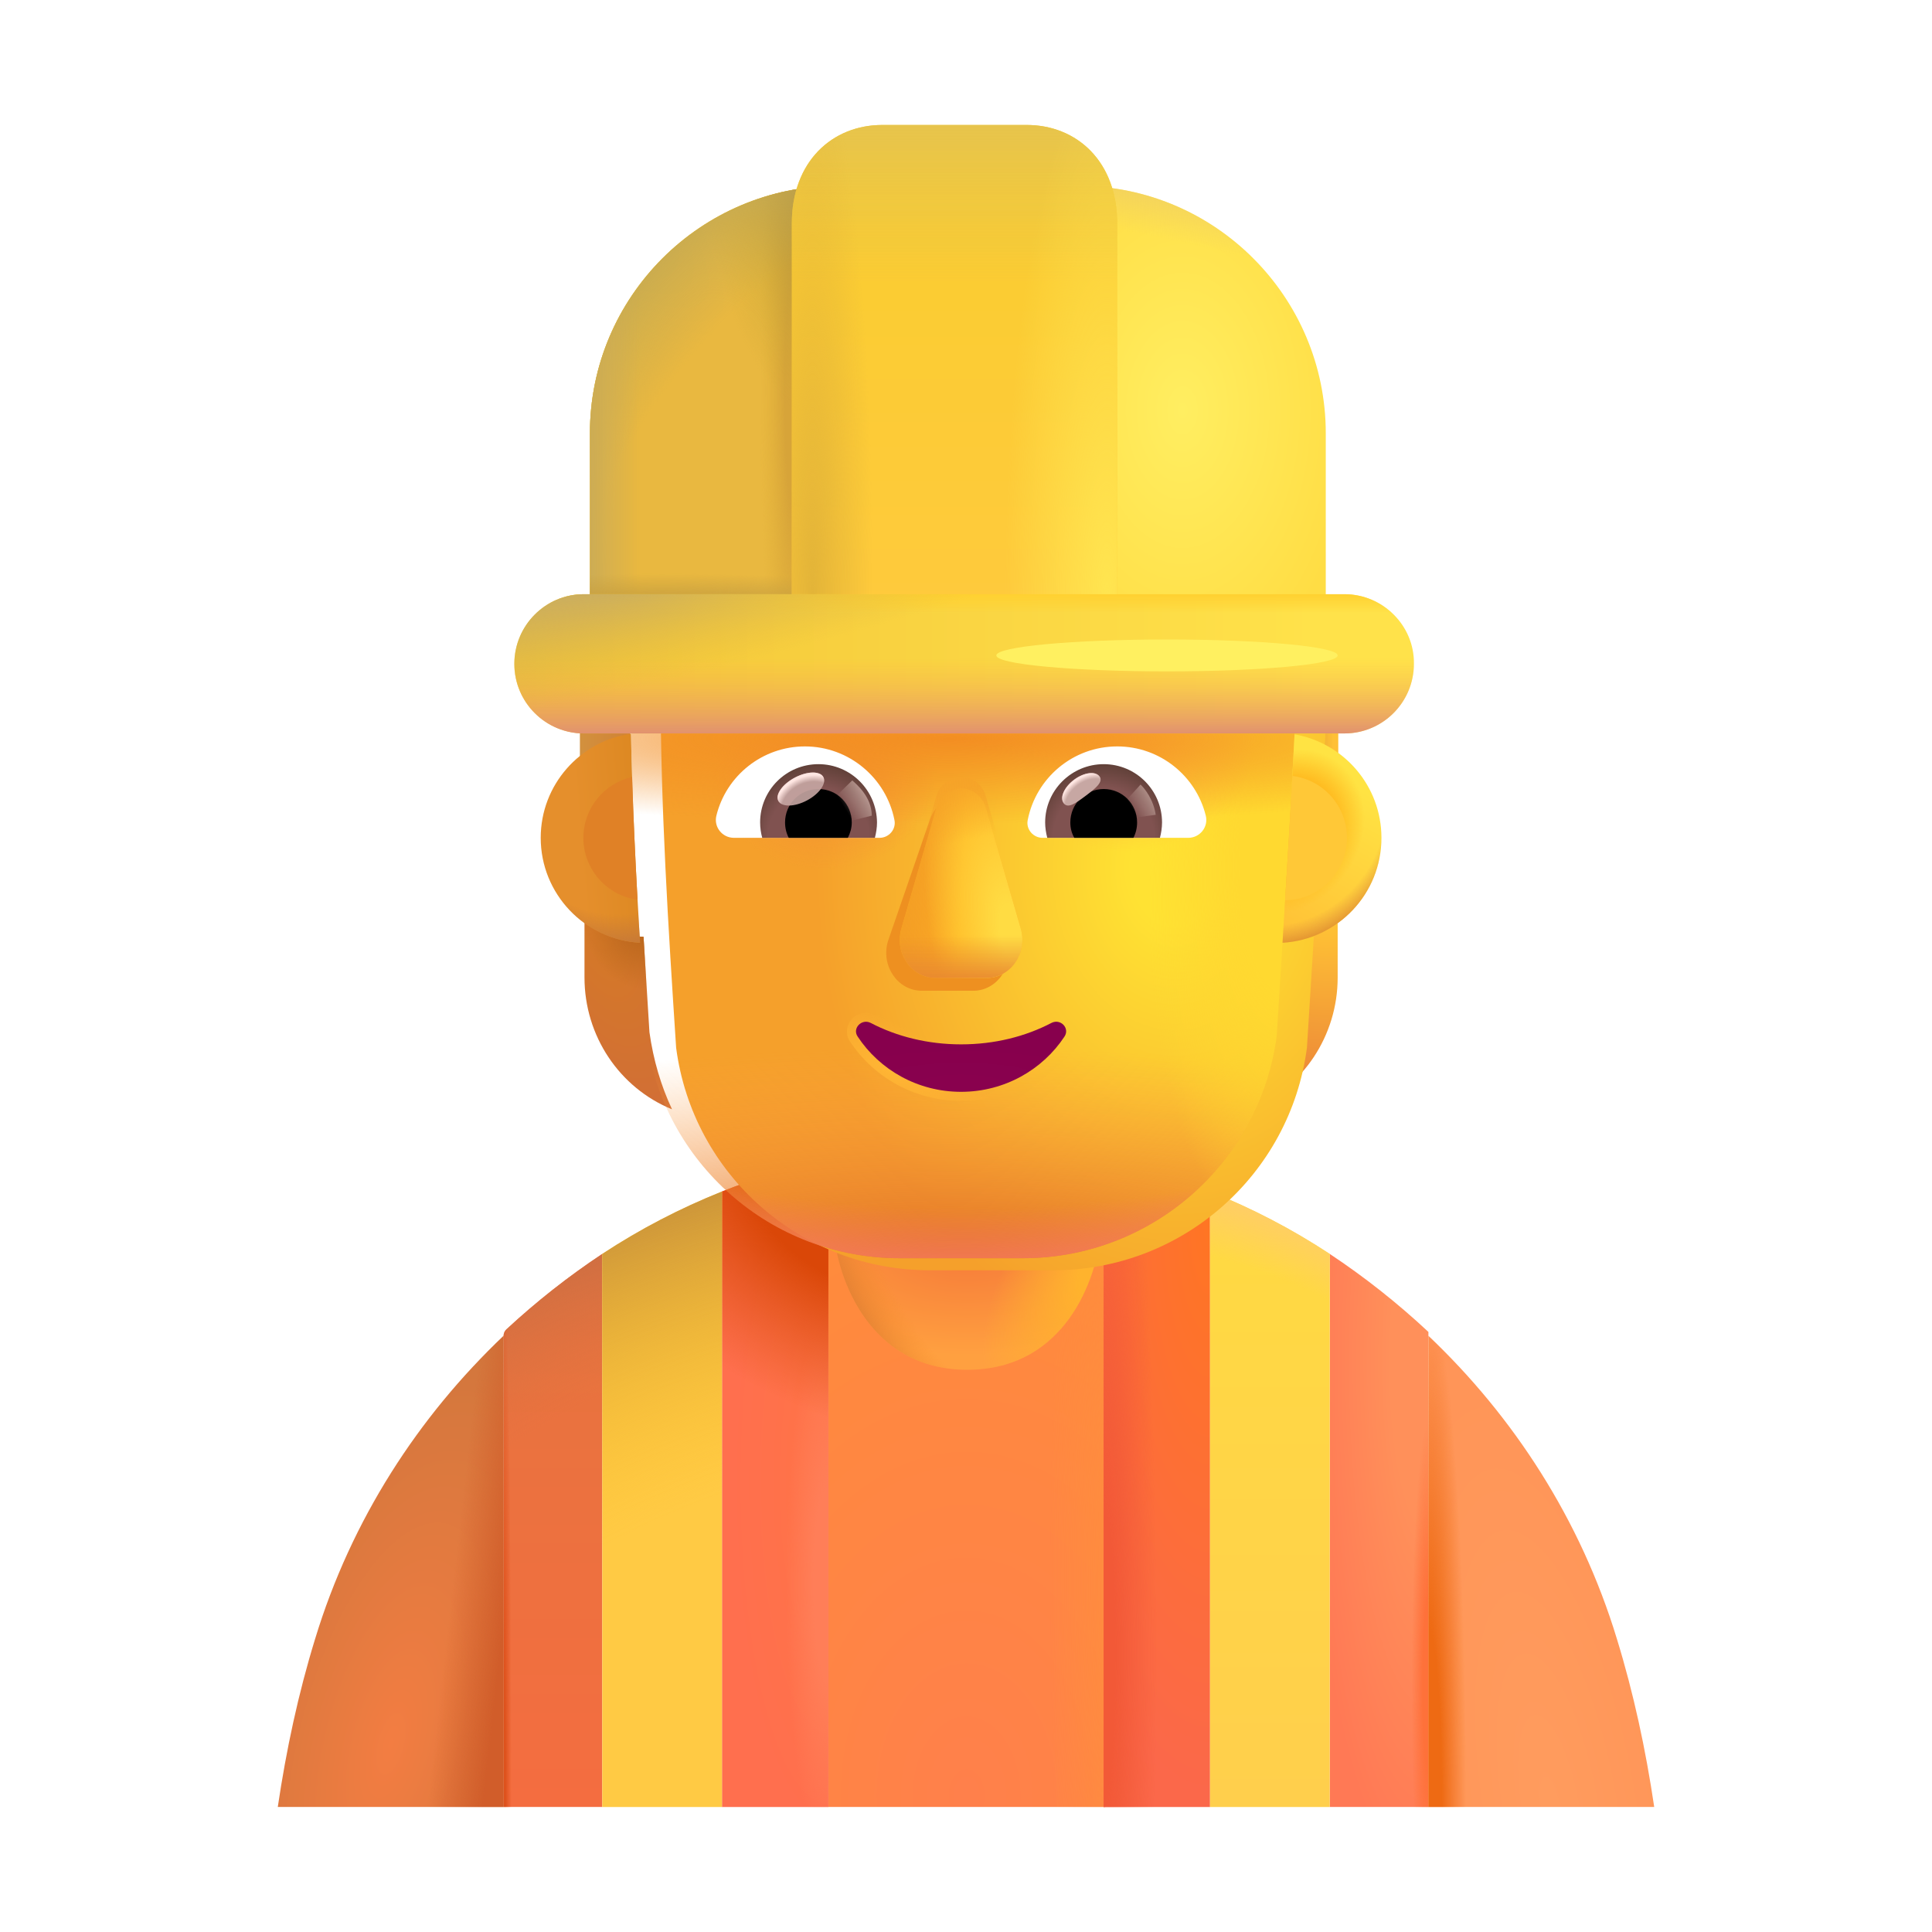 <svg width="32" height="32" viewBox="0 0 32 32" fill="none" xmlns="http://www.w3.org/2000/svg">
<rect x="9.605" y="11.855" width="0.836" height="1.082" fill="url(#paint0_linear_4002_2945)"/>
<rect x="21.33" y="11.855" width="0.836" height="1.082" fill="url(#paint1_linear_4002_2945)"/>
<path d="M16.021 19.319C15.241 19.319 14.471 19.399 13.721 19.549V29.929H18.301V19.549C17.561 19.399 16.801 19.319 16.021 19.319Z" fill="url(#paint2_radial_4002_2945)"/>
<path d="M16.021 19.319C15.241 19.319 14.471 19.399 13.721 19.549V29.929H18.301V19.549C17.561 19.399 16.801 19.319 16.021 19.319Z" fill="url(#paint3_radial_4002_2945)"/>
<path d="M13.721 19.198C13.113 19.332 12.525 19.508 11.958 19.735V29.93H13.721V19.198Z" fill="url(#paint4_radial_4002_2945)"/>
<path d="M13.721 19.198C13.113 19.332 12.525 19.508 11.958 19.735V29.93H13.721V19.198Z" fill="url(#paint5_radial_4002_2945)"/>
<path d="M13.721 19.198C13.113 19.332 12.525 19.508 11.958 19.735V29.93H13.721V19.198Z" fill="url(#paint6_radial_4002_2945)"/>
<path d="M18.279 19.198C18.887 19.332 19.474 19.508 20.042 19.735V29.93H18.279V19.198Z" fill="url(#paint7_radial_4002_2945)"/>
<path d="M18.279 19.198C18.887 19.332 19.474 19.508 20.042 19.735V29.93H18.279V19.198Z" fill="url(#paint8_radial_4002_2945)"/>
<path d="M8.389 22.017C8.358 22.045 8.341 22.085 8.341 22.127V29.929H9.975V20.769C9.415 21.14 8.883 21.559 8.389 22.017Z" fill="url(#paint9_linear_4002_2945)"/>
<path d="M8.389 22.017C8.358 22.045 8.341 22.085 8.341 22.127V29.929H9.975V20.769C9.415 21.14 8.883 21.559 8.389 22.017Z" fill="url(#paint10_radial_4002_2945)"/>
<path d="M8.389 22.017C8.358 22.045 8.341 22.085 8.341 22.127V29.929H9.975V20.769C9.415 21.14 8.883 21.559 8.389 22.017Z" fill="url(#paint11_radial_4002_2945)"/>
<path d="M23.659 22.061V29.929H22.025V20.769C22.603 21.152 23.151 21.586 23.659 22.061Z" fill="url(#paint12_radial_4002_2945)"/>
<path d="M23.659 22.061V29.929H22.025V20.769C22.603 21.152 23.151 21.586 23.659 22.061Z" fill="url(#paint13_radial_4002_2945)"/>
<path d="M9.975 20.769V29.93H11.958V19.735C11.26 20.015 10.603 20.356 9.975 20.769Z" fill="#FFCA44"/>
<path d="M9.975 20.769V29.93H11.958V19.735C11.26 20.015 10.603 20.356 9.975 20.769Z" fill="url(#paint14_radial_4002_2945)"/>
<path d="M22.025 20.769V29.93H20.042V19.735C20.74 20.015 21.397 20.356 22.025 20.769Z" fill="url(#paint15_linear_4002_2945)"/>
<path d="M22.025 20.769V29.93H20.042V19.735C20.74 20.015 21.397 20.356 22.025 20.769Z" fill="url(#paint16_radial_4002_2945)"/>
<path d="M4.601 29.929C4.741 28.983 4.941 28.048 5.22 27.143C5.82 25.169 6.932 23.461 8.341 22.125V29.929H4.601Z" fill="url(#paint17_radial_4002_2945)"/>
<path d="M4.601 29.929C4.741 28.983 4.941 28.048 5.22 27.143C5.82 25.169 6.932 23.461 8.341 22.125V29.929H4.601Z" fill="url(#paint18_linear_4002_2945)"/>
<path d="M27.399 29.929C27.259 28.983 27.059 28.048 26.78 27.143C26.18 25.169 25.068 23.461 23.659 22.125V29.929H27.399Z" fill="url(#paint19_radial_4002_2945)"/>
<path d="M27.399 29.929C27.259 28.983 27.059 28.048 26.78 27.143C26.18 25.169 25.068 23.461 23.659 22.125V29.929H27.399Z" fill="url(#paint20_radial_4002_2945)"/>
<path d="M13.81 20.406C13.87 21.167 14.395 22.688 16.021 22.688C17.647 22.688 18.172 21.167 18.232 20.406H13.81Z" fill="url(#paint21_radial_4002_2945)"/>
<path d="M13.81 20.406C13.87 21.167 14.395 22.688 16.021 22.688C17.647 22.688 18.172 21.167 18.232 20.406H13.81Z" fill="url(#paint22_radial_4002_2945)"/>
<path d="M13.81 20.406C13.87 21.167 14.395 22.688 16.021 22.688C17.647 22.688 18.172 21.167 18.232 20.406H13.81Z" fill="url(#paint23_radial_4002_2945)"/>
<path d="M21.177 15.516C21.54 15.505 21.88 15.382 22.156 15.183V16.19C22.156 17.156 21.58 18.017 20.705 18.374C20.89 17.982 21.016 17.554 21.079 17.097L21.177 15.516Z" fill="url(#paint24_radial_4002_2945)"/>
<path d="M21.177 15.516C21.54 15.505 21.88 15.382 22.156 15.183V16.19C22.156 17.156 21.58 18.017 20.705 18.374C20.89 17.982 21.016 17.554 21.079 17.097L21.177 15.516Z" fill="url(#paint25_radial_4002_2945)"/>
<path d="M10.659 15.516C10.297 15.505 9.957 15.382 9.681 15.183V16.19C9.681 17.156 10.257 18.017 11.131 18.374C10.947 17.982 10.821 17.554 10.757 17.097L10.659 15.516Z" fill="url(#paint26_radial_4002_2945)"/>
<path d="M10.659 15.516C10.297 15.505 9.957 15.382 9.681 15.183V16.19C9.681 17.156 10.257 18.017 11.131 18.374C10.947 17.982 10.821 17.554 10.757 17.097L10.659 15.516Z" fill="url(#paint27_radial_4002_2945)"/>
<g filter="url(#filter0_ii_4002_2945)">
<path d="M10.699 17.155C10.977 19.267 12.774 20.84 14.902 20.84H16.943C19.071 20.84 20.868 19.267 21.147 17.155C21.274 15.118 21.403 13.088 21.497 11.051C21.486 10.222 20.832 9.537 20.006 9.502H18.491C17.458 9.502 16.523 8.893 16.098 7.941C15.989 7.669 15.725 7.489 15.433 7.489H14.056C12.059 7.489 10.441 9.125 10.441 11.144C10.441 13.157 10.567 15.137 10.699 17.155Z" fill="url(#paint28_radial_4002_2945)"/>
</g>
<path d="M10.699 17.155C10.977 19.267 12.774 20.84 14.902 20.84H16.943C19.071 20.84 20.868 19.267 21.147 17.155C21.274 15.118 21.403 13.088 21.497 11.051C21.486 10.222 20.832 9.537 20.006 9.502H18.491C17.458 9.502 16.523 8.893 16.098 7.941C15.989 7.669 15.725 7.489 15.433 7.489H14.056C12.059 7.489 10.441 9.125 10.441 11.144C10.441 13.157 10.567 15.137 10.699 17.155Z" fill="url(#paint29_radial_4002_2945)"/>
<path d="M10.699 17.155C10.977 19.267 12.774 20.84 14.902 20.84H16.943C19.071 20.84 20.868 19.267 21.147 17.155C21.274 15.118 21.403 13.088 21.497 11.051C21.486 10.222 20.832 9.537 20.006 9.502H18.491C17.458 9.502 16.523 8.893 16.098 7.941C15.989 7.669 15.725 7.489 15.433 7.489H14.056C12.059 7.489 10.441 9.125 10.441 11.144C10.441 13.157 10.567 15.137 10.699 17.155Z" fill="url(#paint30_radial_4002_2945)"/>
<path d="M10.699 17.155C10.977 19.267 12.774 20.84 14.902 20.84H16.943C19.071 20.84 20.868 19.267 21.147 17.155C21.274 15.118 21.403 13.088 21.497 11.051C21.486 10.222 20.832 9.537 20.006 9.502H18.491C17.458 9.502 16.523 8.893 16.098 7.941C15.989 7.669 15.725 7.489 15.433 7.489H14.056C12.059 7.489 10.441 9.125 10.441 11.144C10.441 13.157 10.567 15.137 10.699 17.155Z" fill="url(#paint31_radial_4002_2945)"/>
<path d="M10.699 17.155C10.977 19.267 12.774 20.84 14.902 20.84H16.943C19.071 20.84 20.868 19.267 21.147 17.155C21.274 15.118 21.403 13.088 21.497 11.051C21.486 10.222 20.832 9.537 20.006 9.502H18.491C17.458 9.502 16.523 8.893 16.098 7.941C15.989 7.669 15.725 7.489 15.433 7.489H14.056C12.059 7.489 10.441 9.125 10.441 11.144C10.441 13.157 10.567 15.137 10.699 17.155Z" fill="url(#paint32_radial_4002_2945)"/>
<path d="M10.699 17.155C10.977 19.267 12.774 20.84 14.902 20.84H16.943C19.071 20.84 20.868 19.267 21.147 17.155C21.274 15.118 21.403 13.088 21.497 11.051C21.486 10.222 20.832 9.537 20.006 9.502H18.491C17.458 9.502 16.523 8.893 16.098 7.941C15.989 7.669 15.725 7.489 15.433 7.489H14.056C12.059 7.489 10.441 9.125 10.441 11.144C10.441 13.157 10.567 15.137 10.699 17.155Z" fill="url(#paint33_radial_4002_2945)"/>
<path d="M10.699 17.155C10.977 19.267 12.774 20.84 14.902 20.84H16.943C19.071 20.84 20.868 19.267 21.147 17.155C21.274 15.118 21.403 13.088 21.497 11.051C21.486 10.222 20.832 9.537 20.006 9.502H18.491C17.458 9.502 16.523 8.893 16.098 7.941C15.989 7.669 15.725 7.489 15.433 7.489H14.056C12.059 7.489 10.441 9.125 10.441 11.144C10.441 13.157 10.567 15.137 10.699 17.155Z" fill="url(#paint34_radial_4002_2945)"/>
<g filter="url(#filter1_f_4002_2945)">
<path d="M15.393 13.603L14.706 15.592C14.588 16.001 14.87 16.41 15.269 16.41H16.12C16.519 16.41 16.8 15.994 16.683 15.592L16.108 13.603C15.985 13.162 15.522 13.162 15.393 13.603Z" fill="#EE9020"/>
</g>
<g filter="url(#filter2_f_4002_2945)">
<path d="M15.505 13.391L14.93 15.38C14.813 15.789 15.094 16.198 15.493 16.198H16.344C16.743 16.198 17.024 15.782 16.907 15.38L16.332 13.391C16.209 12.95 15.634 12.95 15.505 13.391Z" fill="#FFB120"/>
<path d="M15.505 13.391L14.93 15.38C14.813 15.789 15.094 16.198 15.493 16.198H16.344C16.743 16.198 17.024 15.782 16.907 15.38L16.332 13.391C16.209 12.95 15.634 12.95 15.505 13.391Z" fill="url(#paint35_linear_4002_2945)"/>
<path d="M15.505 13.391L14.93 15.38C14.813 15.789 15.094 16.198 15.493 16.198H16.344C16.743 16.198 17.024 15.782 16.907 15.38L16.332 13.391C16.209 12.95 15.634 12.95 15.505 13.391Z" fill="url(#paint36_radial_4002_2945)"/>
<path d="M15.505 13.391L14.93 15.38C14.813 15.789 15.094 16.198 15.493 16.198H16.344C16.743 16.198 17.024 15.782 16.907 15.38L16.332 13.391C16.209 12.95 15.634 12.95 15.505 13.391Z" fill="url(#paint37_linear_4002_2945)"/>
</g>
<g filter="url(#filter3_f_4002_2945)">
<path d="M15.505 13.199L14.93 15.188C14.813 15.597 15.094 16.006 15.493 16.006H16.344C16.743 16.006 17.024 15.591 16.907 15.188L16.332 13.199C16.209 12.758 15.634 12.758 15.505 13.199Z" fill="url(#paint38_linear_4002_2945)"/>
</g>
<g filter="url(#filter4_f_4002_2945)">
<path d="M14.454 16.876L14.454 16.876C14.877 17.096 15.381 17.223 15.918 17.223C16.461 17.223 16.96 17.096 17.382 16.876L17.383 16.876L17.383 16.876C17.489 16.822 17.602 16.853 17.669 16.923C17.737 16.994 17.762 17.107 17.694 17.21M14.454 16.876L17.631 17.169M14.454 16.876L14.454 16.876C14.346 16.821 14.234 16.855 14.168 16.925C14.101 16.995 14.074 17.11 14.143 17.211M14.454 16.876L14.206 17.169M17.694 17.21C17.694 17.21 17.694 17.21 17.694 17.21L17.631 17.169M17.694 17.21C17.694 17.21 17.694 17.21 17.694 17.21L17.631 17.169M17.694 17.21C17.318 17.779 16.663 18.159 15.918 18.159C15.174 18.159 14.519 17.78 14.143 17.211M17.631 17.169C17.269 17.718 16.637 18.084 15.918 18.084C15.199 18.084 14.568 17.718 14.206 17.169M14.143 17.211C14.143 17.211 14.144 17.211 14.144 17.211L14.206 17.169M14.143 17.211C14.143 17.21 14.143 17.21 14.143 17.21L14.206 17.169" stroke="url(#paint39_radial_4002_2945)" stroke-width="0.15"/>
</g>
<path d="M15.918 17.298C15.369 17.298 14.853 17.169 14.42 16.942C14.271 16.867 14.112 17.034 14.206 17.169C14.568 17.718 15.199 18.084 15.918 18.084C16.637 18.084 17.269 17.718 17.631 17.169C17.724 17.029 17.565 16.867 17.417 16.942C16.983 17.169 16.473 17.298 15.918 17.298Z" fill="url(#paint40_radial_4002_2945)"/>
<path d="M18.505 12.363C19.212 12.363 19.808 12.85 19.971 13.508C20.019 13.697 19.874 13.877 19.681 13.877H17.268C17.114 13.877 16.991 13.736 17.022 13.583C17.158 12.889 17.768 12.363 18.505 12.363Z" fill="white"/>
<path d="M18.281 12.657C18.817 12.657 19.247 13.092 19.247 13.623C19.247 13.71 19.233 13.798 19.212 13.877H17.346C17.325 13.794 17.311 13.71 17.311 13.623C17.311 13.092 17.746 12.657 18.281 12.657Z" fill="url(#paint41_radial_4002_2945)"/>
<path d="M17.728 13.622C17.728 13.315 17.974 13.069 18.281 13.069C18.588 13.069 18.834 13.315 18.834 13.622C18.834 13.714 18.812 13.802 18.773 13.877H17.794C17.75 13.802 17.728 13.714 17.728 13.622Z" fill="black"/>
<g filter="url(#filter5_f_4002_2945)">
<path d="M18.212 12.861C18.281 12.953 18.137 13.065 17.973 13.188C17.809 13.31 17.687 13.396 17.618 13.304C17.549 13.212 17.626 13.038 17.79 12.915C17.954 12.793 18.143 12.768 18.212 12.861Z" fill="#C7A7A3"/>
<path d="M18.212 12.861C18.281 12.953 18.137 13.065 17.973 13.188C17.809 13.31 17.687 13.396 17.618 13.304C17.549 13.212 17.626 13.038 17.79 12.915C17.954 12.793 18.143 12.768 18.212 12.861Z" fill="url(#paint42_radial_4002_2945)"/>
</g>
<g filter="url(#filter6_f_4002_2945)">
<path d="M19.142 13.496C19.106 13.246 18.96 13.058 18.891 12.995L18.61 13.304L18.737 13.551L19.142 13.496Z" fill="url(#paint43_linear_4002_2945)"/>
</g>
<path d="M13.332 12.363C12.625 12.363 12.028 12.85 11.866 13.508C11.818 13.697 11.963 13.877 12.156 13.877H14.569C14.723 13.877 14.846 13.736 14.815 13.583C14.679 12.889 14.065 12.363 13.332 12.363Z" fill="white"/>
<path d="M13.556 12.657C13.02 12.657 12.59 13.091 12.59 13.622C12.59 13.71 12.603 13.798 12.625 13.877H14.491C14.512 13.793 14.526 13.71 14.526 13.622C14.521 13.091 14.091 12.657 13.556 12.657Z" fill="url(#paint44_radial_4002_2945)"/>
<path d="M14.108 13.622C14.108 13.315 13.863 13.069 13.556 13.069C13.248 13.069 13.003 13.315 13.003 13.622C13.003 13.714 13.025 13.802 13.064 13.877H14.043C14.082 13.802 14.108 13.714 14.108 13.622Z" fill="black"/>
<g filter="url(#filter7_f_4002_2945)">
<path d="M14.439 13.51C14.439 13.198 14.185 12.989 14.116 12.926L13.804 13.229L13.996 13.62L14.439 13.51Z" fill="url(#paint45_linear_4002_2945)"/>
</g>
<g filter="url(#filter8_f_4002_2945)">
<ellipse cx="13.265" cy="13.069" rx="0.422" ry="0.214" transform="rotate(-27.914 13.265 13.069)" fill="#C7A7A3" fill-opacity="0.9"/>
<ellipse cx="13.265" cy="13.069" rx="0.422" ry="0.214" transform="rotate(-27.914 13.265 13.069)" fill="url(#paint46_radial_4002_2945)"/>
</g>
<path d="M21.243 15.615C21.314 14.464 21.383 13.314 21.442 12.163C22.26 12.306 22.881 13.019 22.881 13.877C22.881 14.804 22.156 15.562 21.243 15.615Z" fill="url(#paint47_linear_4002_2945)"/>
<path d="M21.243 15.615C21.314 14.464 21.383 13.314 21.442 12.163C22.26 12.306 22.881 13.019 22.881 13.877C22.881 14.804 22.156 15.562 21.243 15.615Z" fill="url(#paint48_radial_4002_2945)"/>
<path d="M21.243 15.615C21.314 14.464 21.383 13.314 21.442 12.163C22.26 12.306 22.881 13.019 22.881 13.877C22.881 14.804 22.156 15.562 21.243 15.615Z" fill="url(#paint49_radial_4002_2945)"/>
<path d="M10.451 12.153C9.606 12.273 8.956 12.999 8.956 13.877C8.956 14.806 9.684 15.565 10.601 15.615C10.531 14.459 10.474 13.31 10.451 12.153Z" fill="url(#paint50_linear_4002_2945)"/>
<path d="M10.451 12.153C9.606 12.273 8.956 12.999 8.956 13.877C8.956 14.806 9.684 15.565 10.601 15.615C10.531 14.459 10.474 13.31 10.451 12.153Z" fill="url(#paint51_radial_4002_2945)"/>
<g filter="url(#filter9_f_4002_2945)">
<path d="M10.47 12.869C10.008 12.972 9.663 13.384 9.663 13.877C9.663 14.402 10.054 14.835 10.56 14.902C10.522 14.224 10.491 13.547 10.47 12.869Z" fill="#E08126"/>
</g>
<g filter="url(#filter10_f_4002_2945)">
<path d="M21.286 14.911C21.328 14.224 21.368 13.538 21.406 12.852C21.915 12.915 22.31 13.35 22.31 13.877C22.31 14.445 21.852 14.905 21.286 14.911Z" fill="#FFC837"/>
</g>
<g filter="url(#filter11_f_4002_2945)">
<ellipse cx="19.299" cy="10.856" rx="3.435" ry="0.358" fill="#FFF060"/>
</g>
<path d="M9.771 7.178C9.771 4.914 11.607 3.078 13.871 3.078H17.859C20.123 3.078 21.959 4.914 21.959 7.178V9.859H9.771V7.178Z" fill="url(#paint52_radial_4002_2945)"/>
<path d="M9.771 7.178C9.771 4.914 11.607 3.078 13.871 3.078H17.859C20.123 3.078 21.959 4.914 21.959 7.178V9.859H9.771V7.178Z" fill="url(#paint53_radial_4002_2945)"/>
<path d="M9.771 7.178C9.771 4.914 11.607 3.078 13.871 3.078H17.859C20.123 3.078 21.959 4.914 21.959 7.178V9.859H9.771V7.178Z" fill="url(#paint54_radial_4002_2945)"/>
<path d="M9.771 7.178C9.771 4.914 11.607 3.078 13.871 3.078H17.859C20.123 3.078 21.959 4.914 21.959 7.178V9.859H9.771V7.178Z" fill="url(#paint55_radial_4002_2945)"/>
<path d="M9.771 7.178C9.771 4.914 11.607 3.078 13.871 3.078H17.859C20.123 3.078 21.959 4.914 21.959 7.178V9.859H9.771V7.178Z" fill="url(#paint56_radial_4002_2945)"/>
<path d="M9.771 7.178C9.771 4.914 11.607 3.078 13.871 3.078H17.859C20.123 3.078 21.959 4.914 21.959 7.178V9.859H9.771V7.178Z" fill="url(#paint57_radial_4002_2945)"/>
<path d="M9.771 7.178C9.771 4.914 11.607 3.078 13.871 3.078H17.859C20.123 3.078 21.959 4.914 21.959 7.178V9.859H9.771V7.178Z" fill="url(#paint58_linear_4002_2945)"/>
<path d="M9.771 7.178C9.771 4.914 11.607 3.078 13.871 3.078H17.859C20.123 3.078 21.959 4.914 21.959 7.178V9.859H9.771V7.178Z" fill="url(#paint59_radial_4002_2945)"/>
<g filter="url(#filter12_ii_4002_2945)">
<path d="M14.615 2.07H17.005C17.834 2.07 18.505 2.673 18.505 3.703V10.498H13.115V3.703C13.115 2.673 13.786 2.07 14.615 2.07Z" fill="url(#paint60_linear_4002_2945)"/>
<path d="M14.615 2.07H17.005C17.834 2.07 18.505 2.673 18.505 3.703V10.498H13.115V3.703C13.115 2.673 13.786 2.07 14.615 2.07Z" fill="url(#paint61_linear_4002_2945)"/>
<path d="M14.615 2.07H17.005C17.834 2.07 18.505 2.673 18.505 3.703V10.498H13.115V3.703C13.115 2.673 13.786 2.07 14.615 2.07Z" fill="url(#paint62_radial_4002_2945)"/>
<path d="M14.615 2.07H17.005C17.834 2.07 18.505 2.673 18.505 3.703V10.498H13.115V3.703C13.115 2.673 13.786 2.07 14.615 2.07Z" fill="url(#paint63_radial_4002_2945)"/>
</g>
<path d="M22.266 9.842H9.672C9.031 9.842 8.519 10.363 8.519 10.995C8.519 11.637 9.04 12.148 9.672 12.148H22.266C22.908 12.148 23.419 11.627 23.419 10.995C23.428 10.363 22.908 9.842 22.266 9.842Z" fill="url(#paint64_linear_4002_2945)"/>
<path d="M22.266 9.842H9.672C9.031 9.842 8.519 10.363 8.519 10.995C8.519 11.637 9.04 12.148 9.672 12.148H22.266C22.908 12.148 23.419 11.627 23.419 10.995C23.428 10.363 22.908 9.842 22.266 9.842Z" fill="url(#paint65_linear_4002_2945)"/>
<path d="M22.266 9.842H9.672C9.031 9.842 8.519 10.363 8.519 10.995C8.519 11.637 9.04 12.148 9.672 12.148H22.266C22.908 12.148 23.419 11.627 23.419 10.995C23.428 10.363 22.908 9.842 22.266 9.842Z" fill="url(#paint66_linear_4002_2945)"/>
<path d="M22.266 9.842H9.672C9.031 9.842 8.519 10.363 8.519 10.995C8.519 11.637 9.04 12.148 9.672 12.148H22.266C22.908 12.148 23.419 11.627 23.419 10.995C23.428 10.363 22.908 9.842 22.266 9.842Z" fill="url(#paint67_radial_4002_2945)"/>
<g filter="url(#filter13_f_4002_2945)">
<ellipse cx="19.329" cy="10.856" rx="2.827" ry="0.264" fill="#FFF060"/>
</g>
<defs>
<filter id="filter0_ii_4002_2945" x="10.441" y="7.489" width="11.556" height="13.551" filterUnits="userSpaceOnUse" color-interpolation-filters="sRGB">
<feFlood flood-opacity="0" result="BackgroundImageFix"/>
<feBlend mode="normal" in="SourceGraphic" in2="BackgroundImageFix" result="shape"/>
<feColorMatrix in="SourceAlpha" type="matrix" values="0 0 0 0 0 0 0 0 0 0 0 0 0 0 0 0 0 0 127 0" result="hardAlpha"/>
<feOffset dx="0.5"/>
<feGaussianBlur stdDeviation="0.5"/>
<feComposite in2="hardAlpha" operator="arithmetic" k2="-1" k3="1"/>
<feColorMatrix type="matrix" values="0 0 0 0 0.824 0 0 0 0 0.624 0 0 0 0 0.314 0 0 0 1 0"/>
<feBlend mode="normal" in2="shape" result="effect1_innerShadow_4002_2945"/>
<feColorMatrix in="SourceAlpha" type="matrix" values="0 0 0 0 0 0 0 0 0 0 0 0 0 0 0 0 0 0 127 0" result="hardAlpha"/>
<feOffset dy="0.2"/>
<feGaussianBlur stdDeviation="0.375"/>
<feComposite in2="hardAlpha" operator="arithmetic" k2="-1" k3="1"/>
<feColorMatrix type="matrix" values="0 0 0 0 0.98 0 0 0 0 0.549 0 0 0 0 0.094 0 0 0 1 0"/>
<feBlend mode="normal" in2="effect1_innerShadow_4002_2945" result="effect2_innerShadow_4002_2945"/>
</filter>
<filter id="filter1_f_4002_2945" x="13.679" y="12.273" width="4.031" height="5.137" filterUnits="userSpaceOnUse" color-interpolation-filters="sRGB">
<feFlood flood-opacity="0" result="BackgroundImageFix"/>
<feBlend mode="normal" in="SourceGraphic" in2="BackgroundImageFix" result="shape"/>
<feGaussianBlur stdDeviation="0.5" result="effect1_foregroundBlur_4002_2945"/>
</filter>
<filter id="filter2_f_4002_2945" x="14.803" y="12.96" width="2.231" height="3.337" filterUnits="userSpaceOnUse" color-interpolation-filters="sRGB">
<feFlood flood-opacity="0" result="BackgroundImageFix"/>
<feBlend mode="normal" in="SourceGraphic" in2="BackgroundImageFix" result="shape"/>
<feGaussianBlur stdDeviation="0.05" result="effect1_foregroundBlur_4002_2945"/>
</filter>
<filter id="filter3_f_4002_2945" x="14.803" y="12.769" width="2.231" height="3.337" filterUnits="userSpaceOnUse" color-interpolation-filters="sRGB">
<feFlood flood-opacity="0" result="BackgroundImageFix"/>
<feBlend mode="normal" in="SourceGraphic" in2="BackgroundImageFix" result="shape"/>
<feGaussianBlur stdDeviation="0.05" result="effect1_foregroundBlur_4002_2945"/>
</filter>
<filter id="filter4_f_4002_2945" x="13.928" y="16.673" width="3.982" height="1.661" filterUnits="userSpaceOnUse" color-interpolation-filters="sRGB">
<feFlood flood-opacity="0" result="BackgroundImageFix"/>
<feBlend mode="normal" in="SourceGraphic" in2="BackgroundImageFix" result="shape"/>
<feGaussianBlur stdDeviation="0.05" result="effect1_foregroundBlur_4002_2945"/>
</filter>
<filter id="filter5_f_4002_2945" x="17.493" y="12.705" width="0.836" height="0.738" filterUnits="userSpaceOnUse" color-interpolation-filters="sRGB">
<feFlood flood-opacity="0" result="BackgroundImageFix"/>
<feBlend mode="normal" in="SourceGraphic" in2="BackgroundImageFix" result="shape"/>
<feGaussianBlur stdDeviation="0.05" result="effect1_foregroundBlur_4002_2945"/>
</filter>
<filter id="filter6_f_4002_2945" x="18.41" y="12.795" width="0.933" height="0.957" filterUnits="userSpaceOnUse" color-interpolation-filters="sRGB">
<feFlood flood-opacity="0" result="BackgroundImageFix"/>
<feBlend mode="normal" in="SourceGraphic" in2="BackgroundImageFix" result="shape"/>
<feGaussianBlur stdDeviation="0.1" result="effect1_foregroundBlur_4002_2945"/>
</filter>
<filter id="filter7_f_4002_2945" x="13.604" y="12.726" width="1.036" height="1.094" filterUnits="userSpaceOnUse" color-interpolation-filters="sRGB">
<feFlood flood-opacity="0" result="BackgroundImageFix"/>
<feBlend mode="normal" in="SourceGraphic" in2="BackgroundImageFix" result="shape"/>
<feGaussianBlur stdDeviation="0.1" result="effect1_foregroundBlur_4002_2945"/>
</filter>
<filter id="filter8_f_4002_2945" x="12.779" y="12.696" width="0.973" height="0.747" filterUnits="userSpaceOnUse" color-interpolation-filters="sRGB">
<feFlood flood-opacity="0" result="BackgroundImageFix"/>
<feBlend mode="normal" in="SourceGraphic" in2="BackgroundImageFix" result="shape"/>
<feGaussianBlur stdDeviation="0.05" result="effect1_foregroundBlur_4002_2945"/>
</filter>
<filter id="filter9_f_4002_2945" x="9.413" y="12.619" width="1.397" height="2.533" filterUnits="userSpaceOnUse" color-interpolation-filters="sRGB">
<feFlood flood-opacity="0" result="BackgroundImageFix"/>
<feBlend mode="normal" in="SourceGraphic" in2="BackgroundImageFix" result="shape"/>
<feGaussianBlur stdDeviation="0.125" result="effect1_foregroundBlur_4002_2945"/>
</filter>
<filter id="filter10_f_4002_2945" x="21.036" y="12.602" width="1.524" height="2.559" filterUnits="userSpaceOnUse" color-interpolation-filters="sRGB">
<feFlood flood-opacity="0" result="BackgroundImageFix"/>
<feBlend mode="normal" in="SourceGraphic" in2="BackgroundImageFix" result="shape"/>
<feGaussianBlur stdDeviation="0.125" result="effect1_foregroundBlur_4002_2945"/>
</filter>
<filter id="filter11_f_4002_2945" x="15.115" y="9.748" width="8.369" height="2.215" filterUnits="userSpaceOnUse" color-interpolation-filters="sRGB">
<feFlood flood-opacity="0" result="BackgroundImageFix"/>
<feBlend mode="normal" in="SourceGraphic" in2="BackgroundImageFix" result="shape"/>
<feGaussianBlur stdDeviation="0.375" result="effect1_foregroundBlur_4002_2945"/>
</filter>
<filter id="filter12_ii_4002_2945" x="12.915" y="2.07" width="5.791" height="8.428" filterUnits="userSpaceOnUse" color-interpolation-filters="sRGB">
<feFlood flood-opacity="0" result="BackgroundImageFix"/>
<feBlend mode="normal" in="SourceGraphic" in2="BackgroundImageFix" result="shape"/>
<feColorMatrix in="SourceAlpha" type="matrix" values="0 0 0 0 0 0 0 0 0 0 0 0 0 0 0 0 0 0 127 0" result="hardAlpha"/>
<feOffset dx="0.2"/>
<feGaussianBlur stdDeviation="0.3"/>
<feComposite in2="hardAlpha" operator="arithmetic" k2="-1" k3="1"/>
<feColorMatrix type="matrix" values="0 0 0 0 0.769 0 0 0 0 0.659 0 0 0 0 0.322 0 0 0 1 0"/>
<feBlend mode="normal" in2="shape" result="effect1_innerShadow_4002_2945"/>
<feColorMatrix in="SourceAlpha" type="matrix" values="0 0 0 0 0 0 0 0 0 0 0 0 0 0 0 0 0 0 127 0" result="hardAlpha"/>
<feOffset dx="-0.2"/>
<feGaussianBlur stdDeviation="0.3"/>
<feComposite in2="hardAlpha" operator="arithmetic" k2="-1" k3="1"/>
<feColorMatrix type="matrix" values="0 0 0 0 1 0 0 0 0 0.925 0 0 0 0 0.373 0 0 0 1 0"/>
<feBlend mode="normal" in2="effect1_innerShadow_4002_2945" result="effect2_innerShadow_4002_2945"/>
</filter>
<filter id="filter13_f_4002_2945" x="15.502" y="9.592" width="7.654" height="2.528" filterUnits="userSpaceOnUse" color-interpolation-filters="sRGB">
<feFlood flood-opacity="0" result="BackgroundImageFix"/>
<feBlend mode="normal" in="SourceGraphic" in2="BackgroundImageFix" result="shape"/>
<feGaussianBlur stdDeviation="0.5" result="effect1_foregroundBlur_4002_2945"/>
</filter>
<linearGradient id="paint0_linear_4002_2945" x1="10.441" y1="12.164" x2="9.531" y2="12.164" gradientUnits="userSpaceOnUse">
<stop stop-color="#D18235"/>
<stop offset="1" stop-color="#D2923F"/>
</linearGradient>
<linearGradient id="paint1_linear_4002_2945" x1="21.396" y1="12.203" x2="22.084" y2="12.203" gradientUnits="userSpaceOnUse">
<stop stop-color="#C88129"/>
<stop offset="1" stop-color="#FFC036"/>
</linearGradient>
<radialGradient id="paint2_radial_4002_2945" cx="0" cy="0" r="1" gradientUnits="userSpaceOnUse" gradientTransform="translate(16.011 29.734) rotate(-90) scale(9.625 6.573)">
<stop stop-color="#FF804B"/>
<stop offset="1" stop-color="#FF8B3C"/>
</radialGradient>
<radialGradient id="paint3_radial_4002_2945" cx="0" cy="0" r="1" gradientUnits="userSpaceOnUse" gradientTransform="translate(18.677 26.172) rotate(180) scale(1.281 12.504)">
<stop stop-color="#FF8E3D"/>
<stop offset="1" stop-color="#FF8E3D" stop-opacity="0"/>
</radialGradient>
<radialGradient id="paint4_radial_4002_2945" cx="0" cy="0" r="1" gradientUnits="userSpaceOnUse" gradientTransform="translate(13.721 24.564) rotate(90) scale(5.914 1.617)">
<stop stop-color="#FF7446"/>
<stop offset="1" stop-color="#FF6F4E"/>
</radialGradient>
<radialGradient id="paint5_radial_4002_2945" cx="0" cy="0" r="1" gradientUnits="userSpaceOnUse" gradientTransform="translate(13.721 26.231) rotate(90) scale(4.558 0.701)">
<stop offset="0.35" stop-color="#FF7E58"/>
<stop offset="1" stop-color="#FF7E58" stop-opacity="0"/>
</radialGradient>
<radialGradient id="paint6_radial_4002_2945" cx="0" cy="0" r="1" gradientUnits="userSpaceOnUse" gradientTransform="translate(14.208 20.037) rotate(116.713) scale(3.38 5.522)">
<stop offset="0.343" stop-color="#DA4708"/>
<stop offset="1" stop-color="#DC5314" stop-opacity="0"/>
</radialGradient>
<radialGradient id="paint7_radial_4002_2945" cx="0" cy="0" r="1" gradientUnits="userSpaceOnUse" gradientTransform="translate(20.042 20.266) rotate(90) scale(9.438 2.834)">
<stop stop-color="#FF7523"/>
<stop offset="1" stop-color="#FB684A"/>
</radialGradient>
<radialGradient id="paint8_radial_4002_2945" cx="0" cy="0" r="1" gradientUnits="userSpaceOnUse" gradientTransform="translate(18.279 27.384) scale(0.882 11.047)">
<stop offset="0.214" stop-color="#F25937"/>
<stop offset="1" stop-color="#F25937" stop-opacity="0"/>
</radialGradient>
<linearGradient id="paint9_linear_4002_2945" x1="9.158" y1="21.199" x2="9.158" y2="29.929" gradientUnits="userSpaceOnUse">
<stop stop-color="#E6743E"/>
<stop offset="1" stop-color="#F46D40"/>
</linearGradient>
<radialGradient id="paint10_radial_4002_2945" cx="0" cy="0" r="1" gradientUnits="userSpaceOnUse" gradientTransform="translate(12.416 28.884) rotate(-112.642) scale(9.162 10.452)">
<stop offset="0.684" stop-color="#E07241" stop-opacity="0"/>
<stop offset="0.951" stop-color="#CC6E42"/>
</radialGradient>
<radialGradient id="paint11_radial_4002_2945" cx="0" cy="0" r="1" gradientUnits="userSpaceOnUse" gradientTransform="translate(8.341 29.929) scale(0.131 9.007)">
<stop offset="0.245" stop-color="#DE521D"/>
<stop offset="1" stop-color="#DE521D" stop-opacity="0"/>
</radialGradient>
<radialGradient id="paint12_radial_4002_2945" cx="0" cy="0" r="1" gradientUnits="userSpaceOnUse" gradientTransform="translate(23.659 22.543) rotate(90) scale(8.783 2.01)">
<stop offset="0.309" stop-color="#FF905A"/>
<stop offset="1" stop-color="#FF7955"/>
</radialGradient>
<radialGradient id="paint13_radial_4002_2945" cx="0" cy="0" r="1" gradientUnits="userSpaceOnUse" gradientTransform="translate(23.659 27.937) rotate(90) scale(4.375 0.279)">
<stop offset="0.325" stop-color="#FE713A"/>
<stop offset="1" stop-color="#FE713A" stop-opacity="0"/>
</radialGradient>
<radialGradient id="paint14_radial_4002_2945" cx="0" cy="0" r="1" gradientUnits="userSpaceOnUse" gradientTransform="translate(14.588 30.823) rotate(-108.091) scale(11.665 18.669)">
<stop offset="0.566" stop-color="#FDBF28" stop-opacity="0"/>
<stop offset="0.971" stop-color="#CD963A"/>
</radialGradient>
<linearGradient id="paint15_linear_4002_2945" x1="21.034" y1="19.735" x2="21.034" y2="29.93" gradientUnits="userSpaceOnUse">
<stop stop-color="#FFDA42"/>
<stop offset="1" stop-color="#FFCF4C"/>
</linearGradient>
<radialGradient id="paint16_radial_4002_2945" cx="0" cy="0" r="1" gradientUnits="userSpaceOnUse" gradientTransform="translate(19.24 25.359) rotate(-71.03) scale(5.518 8.523)">
<stop offset="0.834" stop-color="#FFCE64" stop-opacity="0"/>
<stop offset="0.998" stop-color="#FFCE64"/>
</radialGradient>
<radialGradient id="paint17_radial_4002_2945" cx="0" cy="0" r="1" gradientUnits="userSpaceOnUse" gradientTransform="translate(6.471 28.89) rotate(-75.655) scale(7.548 3.04)">
<stop stop-color="#F37D42"/>
<stop offset="1" stop-color="#CE763C"/>
</radialGradient>
<linearGradient id="paint18_linear_4002_2945" x1="8.468" y1="29.929" x2="7.09" y2="29.772" gradientUnits="userSpaceOnUse">
<stop offset="0.333" stop-color="#D15D2A"/>
<stop offset="1" stop-color="#D15D2A" stop-opacity="0"/>
</linearGradient>
<radialGradient id="paint19_radial_4002_2945" cx="0" cy="0" r="1" gradientUnits="userSpaceOnUse" gradientTransform="translate(25.677 29.929) rotate(-99.81) scale(8.253 2.517)">
<stop stop-color="#FF9C5E"/>
<stop offset="1" stop-color="#FF9457"/>
</radialGradient>
<radialGradient id="paint20_radial_4002_2945" cx="0" cy="0" r="1" gradientUnits="userSpaceOnUse" gradientTransform="translate(23.659 29.929) rotate(-90) scale(8.324 0.625)">
<stop offset="0.353" stop-color="#EE6A13"/>
<stop offset="1" stop-color="#EE6A13" stop-opacity="0"/>
</radialGradient>
<radialGradient id="paint21_radial_4002_2945" cx="0" cy="0" r="1" gradientUnits="userSpaceOnUse" gradientTransform="translate(16.021 20.688) rotate(90) scale(2 3.968)">
<stop offset="0.133" stop-color="#F7803A"/>
<stop offset="0.88" stop-color="#FFA040"/>
</radialGradient>
<radialGradient id="paint22_radial_4002_2945" cx="0" cy="0" r="1" gradientUnits="userSpaceOnUse" gradientTransform="translate(18.396 20.875) rotate(125.503) scale(3.013 1.495)">
<stop offset="0.239" stop-color="#FFB32D"/>
<stop offset="1" stop-color="#FFB32D" stop-opacity="0"/>
</radialGradient>
<radialGradient id="paint23_radial_4002_2945" cx="0" cy="0" r="1" gradientUnits="userSpaceOnUse" gradientTransform="translate(16.693 20.406) rotate(151.437) scale(3.007 5.231)">
<stop offset="0.706" stop-color="#F78B29" stop-opacity="0"/>
<stop offset="1" stop-color="#D87934"/>
</radialGradient>
<radialGradient id="paint24_radial_4002_2945" cx="0" cy="0" r="1" gradientUnits="userSpaceOnUse" gradientTransform="translate(21.92 15.183) rotate(103.169) scale(4.142 4.92)">
<stop offset="0.043" stop-color="#FFC135"/>
<stop offset="1" stop-color="#E26839"/>
</radialGradient>
<radialGradient id="paint25_radial_4002_2945" cx="0" cy="0" r="1" gradientUnits="userSpaceOnUse" gradientTransform="translate(21.113 15.473) rotate(53.902) scale(0.539 0.458)">
<stop stop-color="#E18C2A"/>
<stop offset="1" stop-color="#E18C2A" stop-opacity="0"/>
</radialGradient>
<radialGradient id="paint26_radial_4002_2945" cx="0" cy="0" r="1" gradientUnits="userSpaceOnUse" gradientTransform="translate(9.917 15.309) rotate(71.234) scale(4.483 2.038)">
<stop stop-color="#D57A26"/>
<stop offset="1" stop-color="#D06A3C"/>
</radialGradient>
<radialGradient id="paint27_radial_4002_2945" cx="0" cy="0" r="1" gradientUnits="userSpaceOnUse" gradientTransform="translate(10.633 15.3) rotate(72.29) scale(1.133 0.993)">
<stop offset="0.263" stop-color="#BE691E"/>
<stop offset="0.977" stop-color="#BE691E" stop-opacity="0"/>
</radialGradient>
<radialGradient id="paint28_radial_4002_2945" cx="0" cy="0" r="1" gradientUnits="userSpaceOnUse" gradientTransform="translate(18.956 14.164) rotate(180) scale(5.935 7.899)">
<stop offset="0.121" stop-color="#FFE233"/>
<stop offset="1" stop-color="#F5A02B"/>
</radialGradient>
<radialGradient id="paint29_radial_4002_2945" cx="0" cy="0" r="1" gradientUnits="userSpaceOnUse" gradientTransform="translate(15.709 21.018) rotate(-90) scale(3.663 14.248)">
<stop offset="0.082" stop-color="#E27426"/>
<stop offset="1" stop-color="#FFA041" stop-opacity="0"/>
</radialGradient>
<radialGradient id="paint30_radial_4002_2945" cx="0" cy="0" r="1" gradientUnits="userSpaceOnUse" gradientTransform="translate(21.497 13.914) rotate(93.775) scale(6.615 2.432)">
<stop offset="0.39" stop-color="#FFD930"/>
<stop offset="1" stop-color="#FFD930" stop-opacity="0"/>
</radialGradient>
<radialGradient id="paint31_radial_4002_2945" cx="0" cy="0" r="1" gradientUnits="userSpaceOnUse" gradientTransform="translate(13.656 12.887) rotate(-90) scale(1.529 1.841)">
<stop offset="0.276" stop-color="#F59632"/>
<stop offset="1" stop-color="#F59632" stop-opacity="0"/>
</radialGradient>
<radialGradient id="paint32_radial_4002_2945" cx="0" cy="0" r="1" gradientUnits="userSpaceOnUse" gradientTransform="translate(18.61 12.442) rotate(-90) scale(1.661 2.154)">
<stop offset="0.178" stop-color="#FFBE3A"/>
<stop offset="1" stop-color="#FFBE3A" stop-opacity="0"/>
</radialGradient>
<radialGradient id="paint33_radial_4002_2945" cx="0" cy="0" r="1" gradientUnits="userSpaceOnUse" gradientTransform="translate(15.709 12.235) rotate(90) scale(1.406 11.219)">
<stop stop-color="#F38E22"/>
<stop offset="1" stop-color="#F38E22" stop-opacity="0"/>
</radialGradient>
<radialGradient id="paint34_radial_4002_2945" cx="0" cy="0" r="1" gradientUnits="userSpaceOnUse" gradientTransform="translate(15.969 12.516) rotate(90) scale(8.688 14.525)">
<stop offset="0.867" stop-color="#F77A61" stop-opacity="0"/>
<stop offset="1" stop-color="#F77A61"/>
</radialGradient>
<linearGradient id="paint35_linear_4002_2945" x1="14.758" y1="14.892" x2="15.92" y2="14.956" gradientUnits="userSpaceOnUse">
<stop stop-color="#F49F22"/>
<stop offset="1" stop-color="#E88830" stop-opacity="0"/>
<stop offset="1" stop-color="#F49F22" stop-opacity="0"/>
</linearGradient>
<radialGradient id="paint36_radial_4002_2945" cx="0" cy="0" r="1" gradientUnits="userSpaceOnUse" gradientTransform="translate(16.755 15.453) rotate(-99.998) scale(3.459 1.351)">
<stop offset="0.139" stop-color="#FFDC43"/>
<stop offset="1" stop-color="#FFDC43" stop-opacity="0"/>
</radialGradient>
<linearGradient id="paint37_linear_4002_2945" x1="15.918" y1="15.492" x2="15.918" y2="16.413" gradientUnits="userSpaceOnUse">
<stop stop-color="#E88830" stop-opacity="0"/>
<stop offset="0.845" stop-color="#E88830"/>
</linearGradient>
<linearGradient id="paint38_linear_4002_2945" x1="15.918" y1="12.869" x2="16.155" y2="13.891" gradientUnits="userSpaceOnUse">
<stop stop-color="#F6A328"/>
<stop offset="1" stop-color="#F6A328" stop-opacity="0"/>
</linearGradient>
<radialGradient id="paint39_radial_4002_2945" cx="0" cy="0" r="1" gradientUnits="userSpaceOnUse" gradientTransform="translate(14.699 17.722) rotate(-60.732) scale(0.768 2.235)">
<stop stop-color="#FFB534"/>
<stop offset="1" stop-color="#FFB534" stop-opacity="0"/>
</radialGradient>
<radialGradient id="paint40_radial_4002_2945" cx="0" cy="0" r="1" gradientUnits="userSpaceOnUse" gradientTransform="translate(15.918 17.993) rotate(-90) scale(0.78 3.137)">
<stop stop-color="#89014E"/>
<stop offset="1" stop-color="#87004D"/>
</radialGradient>
<radialGradient id="paint41_radial_4002_2945" cx="0" cy="0" r="1" gradientUnits="userSpaceOnUse" gradientTransform="translate(18.279 13.877) rotate(-90) scale(1.22)">
<stop offset="0.687" stop-color="#805250"/>
<stop offset="1" stop-color="#604038"/>
</radialGradient>
<radialGradient id="paint42_radial_4002_2945" cx="0" cy="0" r="1" gradientUnits="userSpaceOnUse" gradientTransform="translate(18.033 13.264) rotate(-127.812) scale(0.41 0.565)">
<stop offset="0.766" stop-color="#FFE6E2" stop-opacity="0"/>
<stop offset="0.966" stop-color="#FFE6E2"/>
</radialGradient>
<linearGradient id="paint43_linear_4002_2945" x1="19.122" y1="13.232" x2="18.781" y2="13.441" gradientUnits="userSpaceOnUse">
<stop stop-color="#B4948D"/>
<stop offset="1" stop-color="#B4948D" stop-opacity="0"/>
</linearGradient>
<radialGradient id="paint44_radial_4002_2945" cx="0" cy="0" r="1" gradientUnits="userSpaceOnUse" gradientTransform="translate(13.558 13.877) rotate(-90) scale(1.22)">
<stop offset="0.687" stop-color="#805250"/>
<stop offset="1" stop-color="#604038"/>
</radialGradient>
<linearGradient id="paint45_linear_4002_2945" x1="14.364" y1="13.232" x2="14.024" y2="13.442" gradientUnits="userSpaceOnUse">
<stop stop-color="#B4948D"/>
<stop offset="1" stop-color="#B4948D" stop-opacity="0"/>
</linearGradient>
<radialGradient id="paint46_radial_4002_2945" cx="0" cy="0" r="1" gradientUnits="userSpaceOnUse" gradientTransform="translate(13.249 13.411) rotate(-90.897) scale(0.536 0.644)">
<stop offset="0.766" stop-color="#FFE6E2" stop-opacity="0"/>
<stop offset="0.966" stop-color="#FFE6E2"/>
</radialGradient>
<linearGradient id="paint47_linear_4002_2945" x1="22.881" y1="13.261" x2="21.576" y2="15.615" gradientUnits="userSpaceOnUse">
<stop stop-color="#FFE343"/>
<stop offset="1" stop-color="#FFC136"/>
</linearGradient>
<radialGradient id="paint48_radial_4002_2945" cx="0" cy="0" r="1" gradientUnits="userSpaceOnUse" gradientTransform="translate(20.914 13.188) rotate(74.347) scale(2.52 2.404)">
<stop offset="0.856" stop-color="#E1943D" stop-opacity="0"/>
<stop offset="1" stop-color="#E08F2E"/>
</radialGradient>
<radialGradient id="paint49_radial_4002_2945" cx="0" cy="0" r="1" gradientUnits="userSpaceOnUse" gradientTransform="translate(21.303 13.777) rotate(-53.92) scale(1.447 1.213)">
<stop offset="0.664" stop-color="#FFBD22"/>
<stop offset="1" stop-color="#FFBD22" stop-opacity="0"/>
</radialGradient>
<linearGradient id="paint50_linear_4002_2945" x1="9.59" y1="14.022" x2="11.168" y2="13.884" gradientUnits="userSpaceOnUse">
<stop stop-color="#E58F2C"/>
<stop offset="1" stop-color="#D9851D"/>
</linearGradient>
<radialGradient id="paint51_radial_4002_2945" cx="0" cy="0" r="1" gradientUnits="userSpaceOnUse" gradientTransform="translate(10.225 13.369) rotate(101.248) scale(2.29 2.251)">
<stop offset="0.775" stop-color="#C77937" stop-opacity="0"/>
<stop offset="1" stop-color="#C77937"/>
</radialGradient>
<radialGradient id="paint52_radial_4002_2945" cx="0" cy="0" r="1" gradientUnits="userSpaceOnUse" gradientTransform="translate(19.584 6.797) rotate(90) scale(4.562 2.881)">
<stop stop-color="#FFEE61"/>
<stop offset="1" stop-color="#FFDD44"/>
</radialGradient>
<radialGradient id="paint53_radial_4002_2945" cx="0" cy="0" r="1" gradientUnits="userSpaceOnUse" gradientTransform="translate(11.834 9.859) rotate(-90) scale(16 5.798)">
<stop offset="0.301" stop-color="#E9B840"/>
<stop offset="1" stop-color="#E9B840" stop-opacity="0"/>
</radialGradient>
<radialGradient id="paint54_radial_4002_2945" cx="0" cy="0" r="1" gradientUnits="userSpaceOnUse" gradientTransform="translate(17.24 10.297) rotate(-80.901) scale(8.102 15.463)">
<stop offset="0.814" stop-color="#EECD67" stop-opacity="0"/>
<stop offset="0.946" stop-color="#EECD67"/>
</radialGradient>
<radialGradient id="paint55_radial_4002_2945" cx="0" cy="0" r="1" gradientUnits="userSpaceOnUse" gradientTransform="translate(13.177 6.469) rotate(90) scale(6.875 0.59)">
<stop offset="0.305" stop-color="#D7A439"/>
<stop offset="1" stop-color="#E1B037" stop-opacity="0"/>
</radialGradient>
<radialGradient id="paint56_radial_4002_2945" cx="0" cy="0" r="1" gradientUnits="userSpaceOnUse" gradientTransform="translate(13.302 2.703) rotate(84.92) scale(4.235 1.692)">
<stop offset="0.103" stop-color="#B59741"/>
<stop offset="1" stop-color="#CBA731" stop-opacity="0"/>
</radialGradient>
<radialGradient id="paint57_radial_4002_2945" cx="0" cy="0" r="1" gradientUnits="userSpaceOnUse" gradientTransform="translate(16.74 9.703) rotate(-129.472) scale(8.259 10.152)">
<stop offset="0.781" stop-color="#C3A852" stop-opacity="0"/>
<stop offset="1" stop-color="#C3A852"/>
</radialGradient>
<linearGradient id="paint58_linear_4002_2945" x1="9.771" y1="9.234" x2="10.584" y2="9.234" gradientUnits="userSpaceOnUse">
<stop stop-color="#CDAC54"/>
<stop offset="1" stop-color="#CDAC54" stop-opacity="0"/>
</linearGradient>
<radialGradient id="paint59_radial_4002_2945" cx="0" cy="0" r="1" gradientUnits="userSpaceOnUse" gradientTransform="translate(10.959 10.094) rotate(-90) scale(0.594 5.797)">
<stop offset="0.263" stop-color="#C8A03F"/>
<stop offset="1" stop-color="#C8A03F" stop-opacity="0"/>
</radialGradient>
<linearGradient id="paint60_linear_4002_2945" x1="15.81" y1="2.07" x2="15.81" y2="10.498" gradientUnits="userSpaceOnUse">
<stop stop-color="#F9CD2E"/>
<stop offset="1" stop-color="#FFCA3D"/>
</linearGradient>
<linearGradient id="paint61_linear_4002_2945" x1="15.81" y1="2.07" x2="15.81" y2="4.672" gradientUnits="userSpaceOnUse">
<stop stop-color="#E7C44C"/>
<stop offset="1" stop-color="#E7C44C" stop-opacity="0"/>
</linearGradient>
<radialGradient id="paint62_radial_4002_2945" cx="0" cy="0" r="1" gradientUnits="userSpaceOnUse" gradientTransform="translate(13.459 9.859) rotate(-90) scale(9.062 1)">
<stop stop-color="#E3B438"/>
<stop offset="1" stop-color="#E3B438" stop-opacity="0"/>
</radialGradient>
<radialGradient id="paint63_radial_4002_2945" cx="0" cy="0" r="1" gradientUnits="userSpaceOnUse" gradientTransform="translate(18.334 9.922) rotate(-90) scale(8.781 1.688)">
<stop stop-color="#FFE550"/>
<stop offset="1" stop-color="#FFE550" stop-opacity="0"/>
</radialGradient>
<linearGradient id="paint64_linear_4002_2945" x1="21.786" y1="11.243" x2="5.158" y2="11.243" gradientUnits="userSpaceOnUse">
<stop stop-color="#FFE24A"/>
<stop offset="1" stop-color="#F0BC33"/>
</linearGradient>
<linearGradient id="paint65_linear_4002_2945" x1="15.587" y1="9.842" x2="15.587" y2="10.155" gradientUnits="userSpaceOnUse">
<stop offset="0.027" stop-color="#FFD131"/>
<stop offset="1" stop-color="#FFD131" stop-opacity="0"/>
</linearGradient>
<linearGradient id="paint66_linear_4002_2945" x1="16.505" y1="12.148" x2="16.505" y2="10.895" gradientUnits="userSpaceOnUse">
<stop stop-color="#E1926F"/>
<stop offset="1" stop-color="#F9B14D" stop-opacity="0"/>
</linearGradient>
<radialGradient id="paint67_radial_4002_2945" cx="0" cy="0" r="1" gradientUnits="userSpaceOnUse" gradientTransform="translate(11.697 8.935) rotate(75.753) scale(2.126 12.711)">
<stop offset="0.173" stop-color="#C4A966"/>
<stop offset="1" stop-color="#DFB83E" stop-opacity="0"/>
</radialGradient>
</defs>
</svg>
